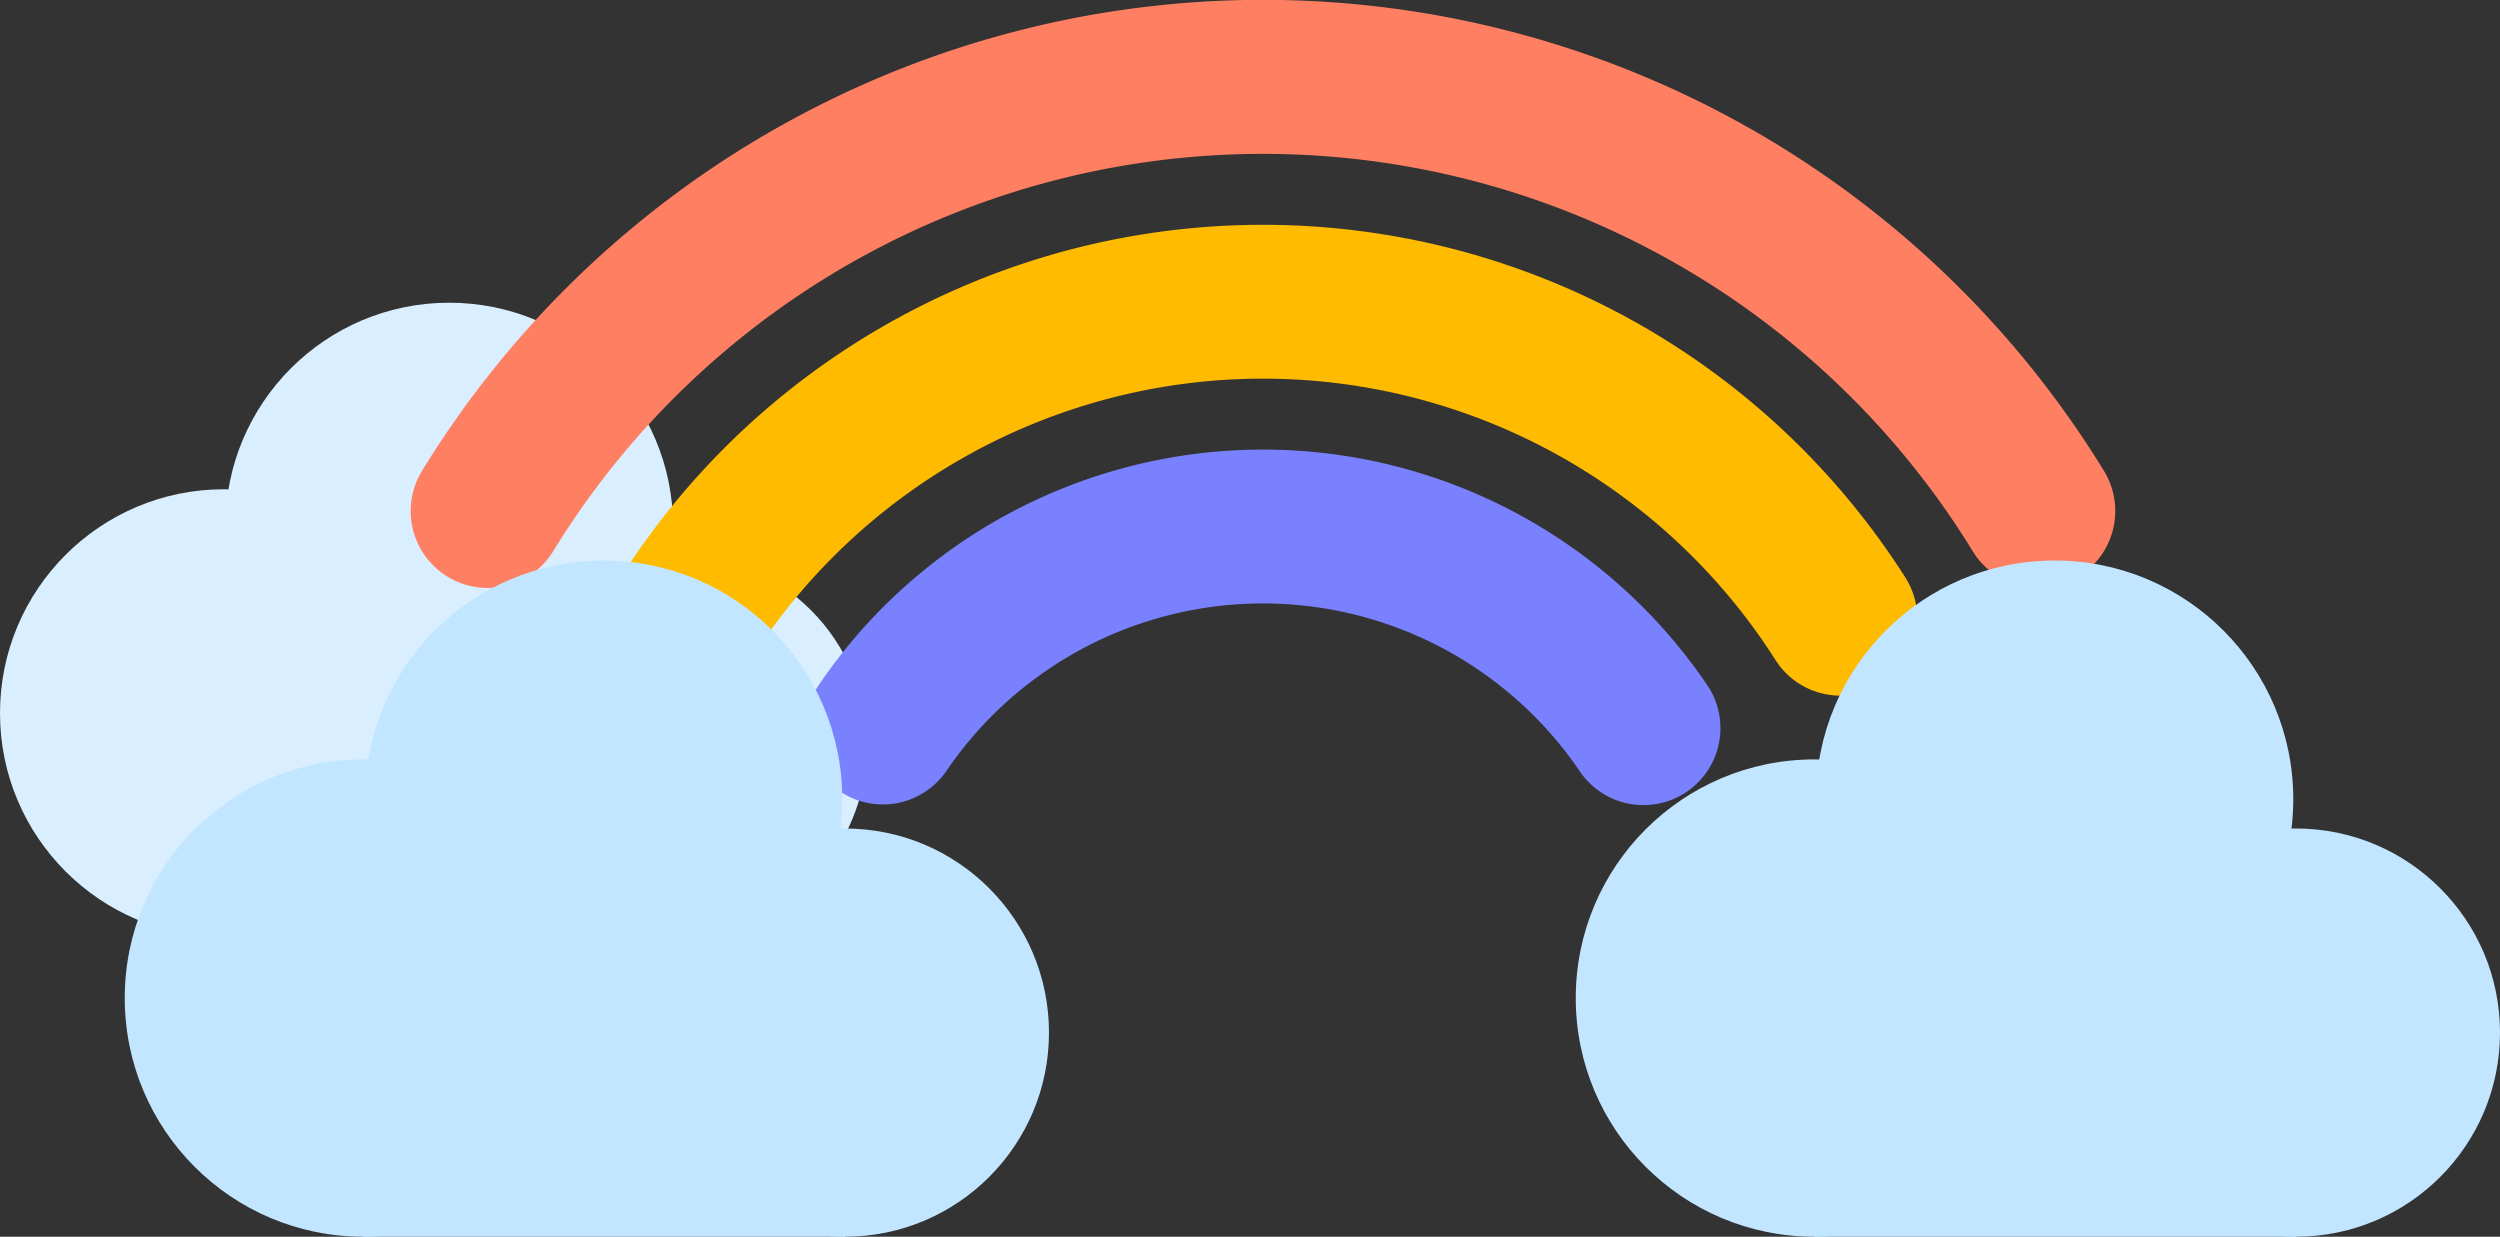 <svg xmlns="http://www.w3.org/2000/svg" viewBox="0 0 363.542 179.839"><rect x="0" y="0" width="363.542" height="179.839" fill="#333333" stroke="none"/><g id="图层_2" data-name="图层 2"><g id="图层_1-2" data-name="图层 1"><circle cx="65.324" cy="76.575" r="32.555" style="fill:#d9efff"/><circle cx="32.555" cy="103.704" r="32.555" style="fill:#d9efff"/><circle cx="98.235" cy="108.415" r="27.843" style="fill:#d9efff"/><polygon points="32.555 136.258 98.235 136.258 98.235 95.422 30.413 95.422 32.555 136.258" style="fill:#d9efff"/><path d="M296.418,85.5a11.179,11.179,0,0,1-9.542-5.332,121.07,121.07,0,0,0-206.436,0A11.187,11.187,0,0,1,61.377,68.453a143.422,143.422,0,0,1,244.562,0A11.19,11.19,0,0,1,296.418,85.5Z" style="fill:#ff7f63"/><path d="M99.6,101.284a11.188,11.188,0,0,1-9.428-17.191,110.71,110.71,0,0,1,186.969,0A11.187,11.187,0,0,1,258.264,96.1a88.336,88.336,0,0,0-149.213,0A11.178,11.178,0,0,1,99.6,101.284Z" style="fill:#fb0"/><path d="M239,117.075a11.175,11.175,0,0,1-9.261-4.9,55.685,55.685,0,0,0-92.164,0,11.186,11.186,0,0,1-18.5-12.578,78.058,78.058,0,0,1,129.168,0A11.188,11.188,0,0,1,239,117.075Z" style="fill:#7a81ff"/><circle cx="87.775" cy="116.216" r="34.704" style="fill:#c2e6ff"/><circle cx="52.843" cy="145.136" r="34.704" style="fill:#c2e6ff"/><circle cx="122.859" cy="150.159" r="29.681" style="fill:#c2e6ff"/><polygon points="52.843 179.839 122.859 179.839 122.859 136.308 50.56 136.308 52.843 179.839" style="fill:#c2e6ff"/><circle cx="298.777" cy="116.216" r="34.704" style="fill:#c2e6ff"/><circle cx="263.845" cy="145.136" r="34.704" style="fill:#c2e6ff"/><circle cx="333.861" cy="150.159" r="29.681" style="fill:#c2e6ff"/><polygon points="263.845 179.839 333.861 179.839 333.861 136.308 261.562 136.308 263.845 179.839" style="fill:#c2e6ff"/></g></g></svg>